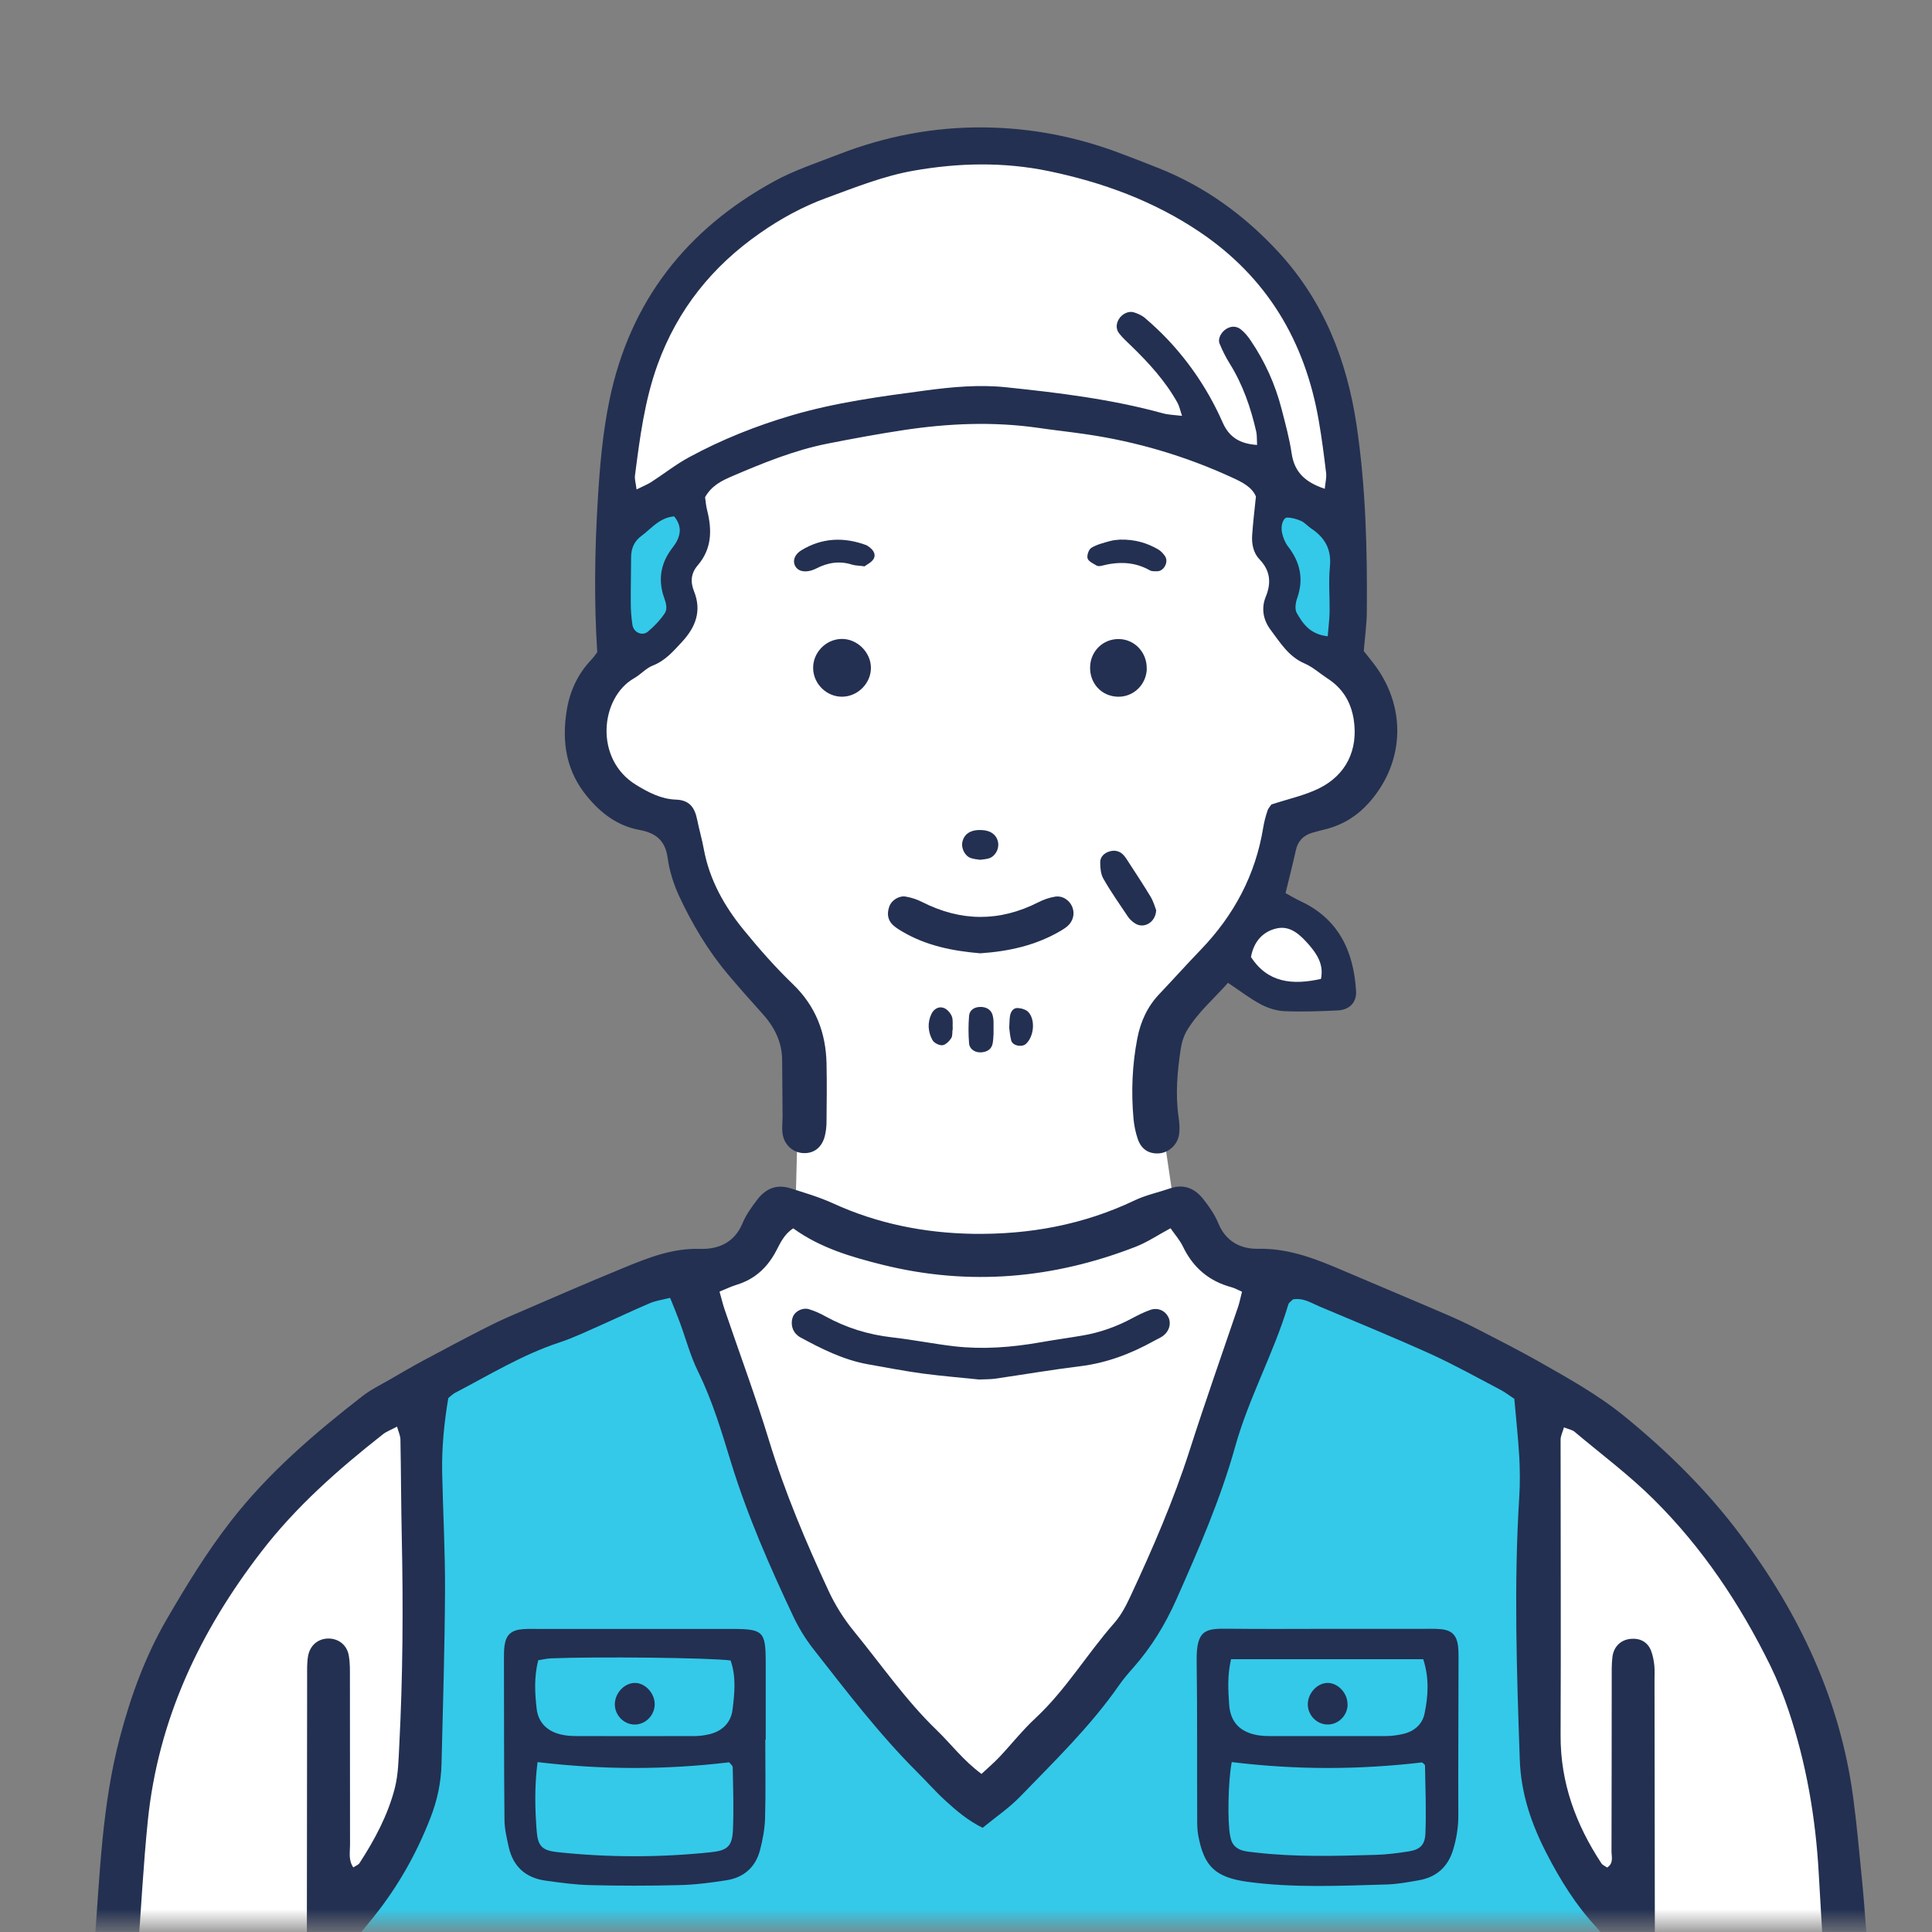 <svg width="126" height="126" viewBox="0 0 126 126" fill="none" xmlns="http://www.w3.org/2000/svg">
<rect x="0" y="0" width="126" height="126" fill="#808080" stroke="none"/>
<mask id="mask0_14945_153265" style="mask-type:luminance" maskUnits="userSpaceOnUse" x="0" y="0" width="126" height="126">
<path d="M125.58 0.5H0.58V125.5H125.58V0.5Z" fill="white"/>
</mask>
<g mask="url(#mask0_14945_153265)">
<path d="M44.341 31.968L41.02 43.134C41.02 43.134 35.589 45.849 39.508 51.281L43.736 53.089C43.736 53.089 45.248 62.749 52.186 66.977L51.883 78.748C51.883 78.748 62.451 85.389 76.634 79.05L75.122 68.785L79.653 62.749L83.881 54.904C83.881 54.904 85.091 53.392 85.394 53.096C85.696 52.8 92.64 50.985 88.109 44.041L84.183 40.72C84.183 40.72 83.276 39.813 83.578 38.912C83.881 38.011 83.276 36.801 83.276 36.801L82.973 33.178L82.671 31.666C82.671 31.666 74.221 24.116 58.827 26.234C43.433 28.352 44.341 31.968 44.341 31.968Z" fill="white"/>
<path d="M40.112 34.684C40.112 34.684 61.845 16.272 87.806 34.986C87.806 34.986 92.337 9.63 62.148 9.63C62.148 9.63 41.927 6.612 40.112 34.684Z" fill="white"/>
<path d="M82.671 31.666V35.591L83.881 37.406L83.578 41.023L87.504 43.745L88.109 35.289L82.671 31.666Z" fill="#34C9E9"/>
<path d="M39.81 34.388L44.643 31.666L45.242 34.684L44.341 37.104L44.643 40.72L40.718 43.14L39.81 34.388Z" fill="#34C9E9"/>
<path d="M79.955 62.157L83.427 58.534C83.427 58.534 87.353 61.704 87.504 62.763C87.655 63.821 87.353 65.327 87.353 65.327L84.637 65.629L80.56 63.67L79.955 62.157Z" fill="white"/>
<path d="M50.831 78.452C50.831 78.452 63.661 85.85 77.095 78.301L79.508 82.832L83.283 84.344C83.283 84.344 74.531 111.66 63.661 117.545C63.661 117.545 52.041 107.885 48.569 93.853L45.248 83.437L48.872 81.78L50.831 78.459V78.452Z" fill="white"/>
<path d="M100.485 91.584L101.241 118.446L105.167 124.18L107.278 129.006H120.409L119.804 119.498C119.804 119.498 117.391 97.009 100.485 91.577V91.584Z" fill="white"/>
<path d="M27.634 91.584L26.878 118.446L22.952 124.18L20.841 129.006H7.709L8.315 119.498C8.315 119.498 10.728 97.009 27.634 91.577V91.584Z" fill="white"/>
<path d="M27.435 90.676C27.435 90.676 38.903 83.43 44.94 83.43L51.732 102.144C51.732 102.144 53.245 106.221 53.994 106.971C54.744 107.72 63.805 117.236 63.805 117.236C63.805 117.236 73.465 109.24 76.03 103.499C78.594 97.758 82.974 83.574 82.974 83.574C82.974 83.574 92.331 84.179 99.729 91.274L100.939 98.521V117.387L105.167 124.18L107.278 129.006H20.044L21.405 124.18L25.634 122.22L27.442 115.125L27.593 96.41L27.442 90.676H27.435Z" fill="#34C9E9"/>
<path d="M98.739 91.213C98.422 91.007 98.161 90.801 97.879 90.65C96.374 89.859 94.882 89.027 93.335 88.319C90.935 87.232 88.494 86.236 86.067 85.211C85.524 84.984 85.002 84.62 84.321 84.744C84.225 84.847 84.053 84.943 84.019 85.081C83.077 88.243 81.447 91.151 80.56 94.328C79.598 97.779 78.168 101.052 76.717 104.318C75.995 105.94 75.088 107.432 73.912 108.759C73.582 109.13 73.259 109.508 72.977 109.914C71.114 112.589 68.776 114.851 66.528 117.174C65.806 117.917 64.933 118.508 64.087 119.203C63.152 118.749 62.403 118.116 61.688 117.463C61.034 116.872 60.457 116.205 59.831 115.586C57.336 113.097 55.204 110.299 53.032 107.528C52.53 106.882 52.09 106.167 51.739 105.425C50.192 102.145 48.734 98.824 47.669 95.352C47.057 93.358 46.466 91.365 45.538 89.474C45.029 88.449 44.733 87.315 44.334 86.236C44.149 85.734 43.942 85.232 43.702 84.641C43.193 84.771 42.767 84.826 42.382 84.991C41.323 85.438 40.278 85.94 39.226 86.407C38.318 86.806 37.425 87.239 36.49 87.549C34.069 88.346 31.911 89.673 29.669 90.842C29.525 90.918 29.408 91.041 29.236 91.179C28.968 92.774 28.803 94.41 28.837 96.06C28.892 98.645 29.037 101.224 29.023 103.809C29.002 107.542 28.886 111.282 28.796 115.016C28.769 116.232 28.521 117.408 28.074 118.549C27.174 120.873 25.97 123.005 24.41 124.964C22.409 127.48 22.822 126.387 22.794 129.55C22.767 133.785 22.794 138.013 22.787 142.249C22.787 142.689 22.801 143.136 22.725 143.562C22.581 144.394 21.983 144.854 21.233 144.786C20.559 144.724 20.085 144.222 20.016 143.459C19.982 143.074 19.996 142.689 19.996 142.304C20.003 131.31 20.016 120.31 20.03 109.316C20.03 108.876 20.016 108.429 20.092 108.003C20.223 107.267 20.793 106.834 21.488 106.861C22.106 106.889 22.629 107.295 22.746 107.968C22.835 108.45 22.821 108.952 22.821 109.447C22.821 113.077 22.822 116.707 22.828 120.33C22.828 120.798 22.711 121.3 23.041 121.788C23.206 121.678 23.372 121.623 23.447 121.506C24.437 119.98 25.297 118.378 25.75 116.611C25.977 115.717 25.991 114.761 26.039 113.833C26.273 109.33 26.3 104.826 26.204 100.316C26.156 98.171 26.156 96.033 26.115 93.888C26.115 93.64 25.991 93.393 25.895 93.042C25.51 93.248 25.2 93.358 24.96 93.551C22.058 95.834 19.308 98.254 17.039 101.203C13.031 106.408 10.315 112.142 9.641 118.735C9.346 121.63 9.201 124.538 8.981 127.439C8.961 127.714 8.981 127.996 8.913 128.257C8.775 128.814 8.287 129.213 7.737 129.268C7.173 129.323 6.664 129.048 6.41 128.498C6.3 128.257 6.231 127.982 6.197 127.714C6.156 127.391 6.149 127.054 6.169 126.724C6.513 122.235 6.651 117.724 7.813 113.331C8.528 110.608 9.483 107.989 10.907 105.548C12.178 103.362 13.492 101.217 15.052 99.209C17.507 96.047 20.505 93.489 23.633 91.055C24.19 90.622 24.843 90.306 25.462 89.948C26.17 89.536 26.878 89.123 27.593 88.738C28.899 88.037 30.206 87.343 31.526 86.669C32.158 86.346 32.804 86.036 33.465 85.754C35.885 84.709 38.298 83.657 40.732 82.66C42.306 82.014 43.874 81.395 45.648 81.45C46.851 81.485 47.896 81.045 48.425 79.78C48.652 79.23 49.016 78.721 49.381 78.246C49.924 77.531 50.632 77.208 51.547 77.497C52.488 77.793 53.423 78.068 54.331 78.48C57.212 79.8 60.271 80.412 63.441 80.467C67.119 80.522 70.646 79.883 73.994 78.288C74.73 77.937 75.548 77.765 76.332 77.497C77.246 77.188 77.955 77.531 78.498 78.233C78.869 78.707 79.227 79.216 79.453 79.773C79.942 80.969 80.911 81.464 82.059 81.443C84.115 81.402 85.923 82.145 87.745 82.928C89.966 83.877 92.193 84.805 94.407 85.761C95.06 86.043 95.707 86.346 96.346 86.675C97.666 87.356 98.986 88.023 100.279 88.752C102.224 89.859 104.177 90.931 105.944 92.368C108.777 94.678 111.341 97.209 113.527 100.131C117.343 105.232 120.004 110.835 120.857 117.209C121.09 118.948 121.248 120.701 121.42 122.455C121.537 123.603 121.62 124.751 121.709 125.906C121.771 126.731 121.847 127.556 121.558 128.354C121.324 129 120.802 129.344 120.176 129.289C119.564 129.234 119.076 128.766 118.973 128.127C118.952 128.017 118.952 127.907 118.945 127.797C118.835 125.934 118.718 124.07 118.615 122.207C118.416 118.57 117.804 115.002 116.642 111.544C116.312 110.56 115.92 109.584 115.466 108.649C113.493 104.627 111.018 100.921 107.828 97.765C106.233 96.184 104.418 94.83 102.692 93.379C102.541 93.248 102.307 93.214 101.998 93.09C101.908 93.406 101.778 93.647 101.778 93.888C101.778 100.316 101.805 106.751 101.778 113.18C101.764 116.267 102.774 118.99 104.438 121.52C104.514 121.636 104.686 121.705 104.816 121.795C105.25 121.513 105.098 121.093 105.098 120.743C105.112 117.003 105.105 113.269 105.112 109.529C105.112 109.034 105.098 108.532 105.16 108.044C105.25 107.37 105.724 106.937 106.356 106.882C106.968 106.827 107.457 107.088 107.677 107.652C107.793 107.955 107.855 108.285 107.89 108.608C107.924 108.931 107.903 109.268 107.903 109.598C107.917 120.426 107.931 131.262 107.945 142.091C107.945 142.476 107.958 142.861 107.938 143.246C107.869 144.222 107.36 144.793 106.583 144.806C105.786 144.827 105.243 144.263 105.16 143.314C105.126 142.929 105.146 142.544 105.146 142.159C105.146 137.649 105.105 133.139 105.174 128.636C105.188 127.446 104.885 126.518 104.088 125.659C102.768 124.242 101.757 122.606 100.87 120.887C99.88 118.969 99.192 116.982 99.117 114.768C98.917 109.055 98.725 103.341 99.082 97.628C99.137 96.755 99.13 95.868 99.082 94.988C99.007 93.73 98.869 92.478 98.759 91.22L98.739 91.213ZM63.998 115.703C64.458 115.27 64.837 114.954 65.173 114.596C65.964 113.757 66.679 112.843 67.525 112.059C69.512 110.21 70.894 107.865 72.674 105.844C73.101 105.356 73.424 104.751 73.699 104.159C75.163 101.024 76.538 97.855 77.597 94.548C78.601 91.413 79.701 88.305 80.76 85.184C80.856 84.888 80.911 84.579 81 84.242C80.718 84.118 80.526 84.008 80.326 83.953C78.855 83.561 77.81 82.674 77.15 81.299C76.944 80.873 76.614 80.501 76.339 80.103C75.521 80.543 74.833 81.01 74.077 81.306C68.707 83.396 63.221 83.884 57.597 82.495C55.52 81.98 53.485 81.382 51.732 80.11C51.113 80.515 50.886 81.086 50.605 81.608C50.034 82.681 49.216 83.43 48.047 83.788C47.689 83.898 47.346 84.063 46.926 84.235C47.05 84.668 47.133 85.032 47.249 85.376C48.219 88.236 49.278 91.069 50.158 93.957C51.189 97.332 52.557 100.564 54.035 103.747C54.468 104.682 55.039 105.59 55.692 106.387C57.466 108.553 59.054 110.87 61.083 112.829C62.025 113.737 62.815 114.809 64.018 115.696L63.998 115.703Z" fill="#233051"/>
<path d="M82.884 52.477C84.039 52.099 85.07 51.879 85.992 51.432C87.807 50.546 88.584 48.895 88.288 46.936C88.109 45.781 87.559 44.88 86.576 44.248C86.074 43.918 85.613 43.498 85.07 43.265C84.039 42.818 83.496 41.917 82.877 41.092C82.396 40.459 82.231 39.696 82.554 38.906C82.918 38.012 82.85 37.214 82.141 36.479C81.756 36.08 81.626 35.502 81.66 34.939C81.715 34.12 81.811 33.309 81.908 32.381C81.66 31.776 81.021 31.446 80.368 31.15C77.308 29.741 74.104 28.792 70.77 28.311C69.738 28.16 68.7 28.05 67.669 27.898C64.761 27.486 61.859 27.61 58.972 28.043C57.287 28.297 55.617 28.607 53.946 28.936C51.78 29.37 49.745 30.202 47.724 31.068C47.071 31.35 46.417 31.666 45.984 32.422C46.019 32.656 46.039 32.986 46.122 33.295C46.445 34.581 46.424 35.798 45.503 36.871C45.07 37.373 45.008 37.936 45.262 38.562C45.778 39.848 45.365 40.906 44.472 41.869C43.908 42.474 43.392 43.086 42.581 43.402C42.134 43.574 41.79 43.986 41.364 44.227C39.143 45.485 38.738 49.494 41.467 51.178C42.272 51.673 43.117 52.113 44.066 52.148C44.98 52.175 45.31 52.677 45.468 53.461C45.599 54.107 45.785 54.739 45.902 55.386C46.273 57.386 47.242 59.105 48.501 60.645C49.504 61.876 50.563 63.079 51.711 64.186C53.196 65.616 53.856 67.342 53.904 69.343C53.932 70.608 53.918 71.866 53.904 73.131C53.904 73.461 53.87 73.791 53.788 74.107C53.588 74.864 53.052 75.249 52.351 75.2C51.691 75.152 51.134 74.644 51.038 73.935C50.983 73.557 51.038 73.172 51.038 72.787C51.031 71.577 51.017 70.374 51.01 69.164C51.01 67.94 50.487 66.943 49.683 66.063C48.947 65.252 48.219 64.427 47.511 63.588C46.19 62.027 45.145 60.274 44.286 58.432C43.922 57.641 43.653 56.775 43.536 55.915C43.378 54.781 42.725 54.313 41.708 54.128C40.291 53.866 39.226 53.069 38.311 51.969C36.936 50.319 36.634 48.435 36.95 46.4C37.142 45.121 37.658 43.98 38.559 43.031C38.71 42.873 38.834 42.687 38.951 42.536C38.738 39.208 38.786 35.922 38.985 32.629C39.116 30.428 39.301 28.249 39.748 26.09C41.082 19.648 44.767 14.959 50.474 11.831C51.814 11.095 53.293 10.614 54.723 10.057C57.775 8.874 60.945 8.269 64.224 8.311C67.27 8.345 70.227 8.922 73.073 10.002C73.891 10.311 74.716 10.627 75.527 10.951C78.601 12.168 81.2 14.065 83.42 16.485C86.342 19.675 87.848 23.519 88.474 27.74C89.072 31.769 89.175 35.832 89.141 39.896C89.134 40.714 89.017 41.532 88.941 42.46C89.092 42.653 89.292 42.907 89.491 43.155C91.746 45.974 91.664 49.672 89.285 52.347C88.535 53.193 87.621 53.77 86.528 54.059C86.212 54.141 85.888 54.217 85.572 54.313C85.001 54.485 84.644 54.849 84.513 55.448C84.314 56.355 84.08 57.256 83.84 58.246C84.19 58.438 84.507 58.631 84.837 58.782C87.312 59.944 88.281 62.048 88.439 64.626C88.487 65.376 88.006 65.864 87.236 65.898C86.081 65.953 84.926 65.994 83.778 65.946C83.248 65.926 82.691 65.747 82.224 65.499C81.502 65.114 80.849 64.606 80.086 64.097C79.199 65.108 78.147 65.994 77.432 67.17C77.212 67.534 77.067 67.975 77.005 68.401C76.785 69.872 76.648 71.343 76.861 72.835C76.916 73.213 76.951 73.605 76.895 73.984C76.799 74.671 76.201 75.194 75.555 75.221C74.902 75.255 74.42 74.939 74.194 74.258C74.056 73.846 73.967 73.406 73.925 72.973C73.767 71.213 73.836 69.46 74.173 67.72C74.386 66.62 74.833 65.637 75.624 64.812C76.531 63.856 77.411 62.873 78.326 61.924C80.478 59.683 81.88 57.063 82.382 53.983C82.444 53.605 82.54 53.234 82.664 52.869C82.733 52.67 82.898 52.505 82.905 52.491L82.884 52.477ZM86.397 31.879C86.439 31.46 86.521 31.15 86.487 30.855C86.349 29.713 86.205 28.565 86.005 27.431C85.112 22.261 82.636 18.087 78.236 15.124C75.232 13.103 71.897 11.886 68.384 11.157C65.448 10.552 62.505 10.614 59.556 11.136C57.59 11.487 55.768 12.223 53.911 12.903C52.351 13.474 50.914 14.258 49.559 15.207C46.452 17.372 44.197 20.177 42.89 23.766C42.038 26.118 41.728 28.558 41.412 31.006C41.378 31.253 41.467 31.515 41.515 31.92C41.914 31.721 42.21 31.604 42.471 31.439C43.303 30.903 44.08 30.284 44.946 29.817C47.077 28.662 49.319 27.768 51.642 27.087C54.496 26.248 57.431 25.856 60.374 25.465C62.12 25.231 63.881 25.073 65.627 25.258C69.065 25.616 72.495 26.035 75.844 26.956C76.194 27.053 76.572 27.059 77.088 27.121C76.957 26.73 76.909 26.468 76.786 26.255C76.002 24.853 74.929 23.677 73.781 22.563C73.506 22.295 73.217 22.041 72.984 21.738C72.77 21.456 72.784 21.119 72.97 20.81C73.176 20.473 73.602 20.26 73.953 20.37C74.207 20.452 74.475 20.569 74.675 20.741C75.17 21.167 75.658 21.621 76.112 22.096C77.638 23.704 78.848 25.533 79.742 27.561C80.168 28.524 80.87 28.943 81.983 29.019C81.963 28.668 81.983 28.4 81.928 28.146C81.571 26.585 81.055 25.086 80.203 23.718C79.941 23.299 79.721 22.859 79.536 22.405C79.405 22.082 79.653 21.642 79.989 21.442C80.306 21.25 80.643 21.264 80.918 21.477C81.172 21.676 81.385 21.937 81.564 22.206C82.499 23.581 83.173 25.079 83.585 26.688C83.833 27.644 84.094 28.6 84.238 29.576C84.424 30.827 85.16 31.467 86.404 31.879H86.397ZM43.963 33.674C42.993 33.77 42.485 34.471 41.838 34.946C41.364 35.296 41.158 35.764 41.158 36.355C41.158 37.338 41.13 38.314 41.137 39.298C41.137 39.786 41.172 40.281 41.247 40.762C41.323 41.243 41.88 41.498 42.244 41.202C42.657 40.858 43.041 40.459 43.337 40.02C43.605 39.628 43.365 39.181 43.241 38.761C42.952 37.758 43.103 36.822 43.688 35.956C43.839 35.729 44.025 35.523 44.148 35.282C44.41 34.76 44.43 34.244 43.963 33.674ZM86.59 41.505C86.638 40.872 86.707 40.391 86.713 39.903C86.727 38.919 86.638 37.922 86.734 36.946C86.844 35.826 86.404 35.056 85.51 34.464C85.283 34.313 85.098 34.086 84.857 33.976C84.575 33.852 84.252 33.756 83.943 33.756C83.688 33.756 83.503 34.292 83.613 34.753C83.681 35.062 83.805 35.386 83.998 35.633C84.795 36.664 85.043 37.764 84.596 39.023C84.493 39.311 84.431 39.731 84.568 39.971C84.967 40.666 85.421 41.367 86.597 41.498L86.59 41.505ZM86.15 63.842C86.342 62.914 85.902 62.234 85.366 61.615C84.816 60.989 84.177 60.357 83.29 60.542C82.403 60.728 81.777 61.361 81.585 62.412C82.678 64.104 84.3 64.255 86.15 63.842Z" fill="#233051"/>
<path d="M49.91 113.462C49.91 115.16 49.944 116.865 49.896 118.563C49.876 119.265 49.745 119.98 49.566 120.66C49.278 121.774 48.508 122.448 47.373 122.627C46.349 122.785 45.304 122.922 44.265 122.943C42.347 122.991 40.422 122.991 38.504 122.943C37.521 122.922 36.538 122.785 35.561 122.647C34.289 122.468 33.471 121.74 33.182 120.475C33.052 119.89 32.907 119.292 32.901 118.701C32.866 115.188 32.873 111.674 32.866 108.168C32.866 107.893 32.866 107.618 32.901 107.35C32.997 106.621 33.334 106.311 34.09 106.25C34.42 106.222 34.75 106.236 35.08 106.236C39.301 106.236 43.53 106.236 47.751 106.236C49.766 106.236 49.931 106.401 49.938 108.36C49.938 110.059 49.938 111.764 49.938 113.462H49.917H49.91ZM35.059 114.919C34.853 116.501 34.888 117.979 35.004 119.45C35.087 120.413 35.369 120.681 36.352 120.791C39.687 121.148 43.028 121.148 46.362 120.798C47.428 120.688 47.751 120.413 47.799 119.368C47.861 118 47.813 116.631 47.786 115.263C47.786 115.139 47.614 115.016 47.552 114.933C43.406 115.428 39.322 115.428 35.059 114.919ZM35.101 108.285C34.826 109.364 34.881 110.409 34.998 111.434C35.101 112.334 35.685 112.912 36.579 113.118C36.895 113.194 37.232 113.221 37.562 113.221C40.147 113.228 42.725 113.228 45.31 113.221C45.634 113.221 45.971 113.173 46.287 113.097C47.112 112.891 47.669 112.341 47.772 111.516C47.909 110.444 48.019 109.344 47.648 108.292C46.39 108.113 38.889 108.03 35.912 108.154C35.651 108.168 35.389 108.23 35.094 108.278L35.101 108.285Z" fill="#233051"/>
<path d="M86.706 106.229C88.734 106.229 90.769 106.229 92.798 106.229C93.183 106.229 93.568 106.215 93.946 106.249C94.682 106.311 95.012 106.641 95.094 107.391C95.129 107.714 95.122 108.051 95.122 108.374C95.122 111.722 95.094 115.07 95.108 118.412C95.108 119.196 94.984 119.938 94.757 120.674C94.413 121.774 93.664 122.427 92.537 122.626C91.835 122.75 91.127 122.881 90.419 122.901C87.407 122.984 84.389 123.135 81.385 122.73C79.267 122.441 78.511 121.739 78.14 119.663C78.071 119.285 78.078 118.9 78.078 118.515C78.064 115.112 78.091 111.708 78.043 108.312C78.016 106.229 78.669 106.208 80.127 106.222C82.32 106.249 84.513 106.229 86.713 106.229H86.706ZM80.333 114.919C80.092 116.115 80.044 118.872 80.23 119.732C80.243 119.787 80.25 119.842 80.264 119.89C80.353 120.303 80.628 120.564 81.02 120.681C81.282 120.756 81.557 120.784 81.832 120.811C84.451 121.121 87.084 121.045 89.718 120.969C90.426 120.949 91.141 120.859 91.842 120.749C92.598 120.633 92.928 120.344 92.963 119.567C93.018 118.096 92.963 116.617 92.935 115.146C92.935 115.07 92.798 114.995 92.743 114.94C88.638 115.421 84.554 115.435 80.34 114.919H80.333ZM80.285 108.209C80.037 109.295 80.099 110.23 80.161 111.152C80.237 112.307 80.862 112.953 81.99 113.159C82.258 113.207 82.54 113.221 82.808 113.221C85.338 113.221 87.861 113.228 90.391 113.221C90.769 113.221 91.161 113.166 91.533 113.077C92.227 112.912 92.757 112.458 92.901 111.777C93.148 110.608 93.217 109.419 92.818 108.209H80.292H80.285Z" fill="#233051"/>
<path d="M63.929 62.172C62.141 62.02 60.436 61.684 58.882 60.776C58.648 60.639 58.408 60.494 58.215 60.309C57.865 59.965 57.844 59.525 58.009 59.092C58.153 58.707 58.642 58.397 59.068 58.473C59.439 58.535 59.81 58.658 60.147 58.83C62.67 60.109 65.187 60.13 67.717 58.844C68.054 58.672 68.425 58.542 68.796 58.48C69.305 58.39 69.779 58.72 69.951 59.202C70.096 59.614 69.979 60.082 69.628 60.391C69.504 60.501 69.367 60.59 69.23 60.673C67.593 61.656 65.785 62.048 63.929 62.172Z" fill="#233051"/>
<path d="M54.956 45.437C53.938 45.465 53.058 44.626 53.031 43.602C53.003 42.577 53.842 41.697 54.867 41.67C55.87 41.642 56.771 42.502 56.799 43.512C56.826 44.523 55.98 45.41 54.956 45.437Z" fill="#233051"/>
<path d="M74.792 43.609C74.764 44.654 73.918 45.472 72.887 45.438C71.842 45.403 71.072 44.578 71.093 43.512C71.113 42.46 71.945 41.656 72.983 41.677C74.008 41.697 74.812 42.564 74.785 43.609H74.792Z" fill="#233051"/>
<path d="M75.404 59.36C75.362 60.178 74.592 60.577 74.042 60.233C73.864 60.123 73.685 59.965 73.568 59.793C73.018 58.975 72.454 58.17 71.966 57.318C71.787 57.015 71.753 56.596 71.753 56.231C71.753 55.881 72.014 55.633 72.351 55.53C72.681 55.427 73.011 55.489 73.259 55.75C73.41 55.908 73.52 56.101 73.637 56.28C74.111 57.015 74.599 57.744 75.046 58.493C75.232 58.81 75.335 59.181 75.404 59.367V59.36Z" fill="#233051"/>
<path d="M56.366 36.933C56.022 36.885 55.795 36.891 55.589 36.83C54.764 36.561 53.987 36.685 53.231 37.077C53.135 37.125 53.032 37.166 52.928 37.201C52.392 37.359 51.973 37.221 51.822 36.83C51.698 36.513 51.863 36.128 52.262 35.888C53.609 35.069 55.019 35.014 56.476 35.544C56.524 35.564 56.572 35.592 56.62 35.626C56.909 35.819 57.15 36.108 56.985 36.431C56.861 36.671 56.538 36.816 56.366 36.946V36.933Z" fill="#233051"/>
<path d="M73.052 35.193C74.035 35.172 74.805 35.413 75.527 35.826C75.706 35.929 75.864 36.101 75.981 36.273C76.229 36.644 75.912 37.249 75.479 37.256C75.321 37.256 75.129 37.27 74.998 37.201C73.987 36.623 72.928 36.616 71.842 36.898C71.739 36.926 71.602 36.933 71.519 36.885C71.299 36.754 70.99 36.616 70.928 36.417C70.873 36.218 71.003 35.833 71.175 35.729C71.533 35.509 71.966 35.406 72.379 35.289C72.64 35.214 72.915 35.207 73.045 35.193H73.052Z" fill="#233051"/>
<path d="M64.788 67.521C64.788 67.521 64.788 67.775 64.74 68.043C64.671 68.415 64.403 68.586 64.046 68.628C63.626 68.676 63.234 68.449 63.2 68.043C63.152 67.452 63.152 66.847 63.2 66.256C63.228 65.898 63.503 65.692 63.881 65.671C64.328 65.644 64.665 65.864 64.747 66.249C64.768 66.352 64.788 66.462 64.795 66.572C64.802 66.792 64.795 67.012 64.795 67.521H64.788Z" fill="#233051"/>
<path d="M63.922 56.073C63.75 56.046 63.523 56.032 63.324 55.963C62.932 55.84 62.664 55.31 62.767 54.898C62.891 54.361 63.337 54.093 64.046 54.135C64.637 54.162 65.029 54.478 65.098 54.973C65.159 55.413 64.877 55.881 64.458 55.991C64.3 56.032 64.135 56.046 63.929 56.073H63.922Z" fill="#233051"/>
<path d="M62.121 67.157C62.1 67.301 62.135 67.555 62.032 67.713C61.901 67.913 61.66 68.153 61.454 68.167C61.241 68.188 60.904 68.009 60.808 67.823C60.512 67.28 60.478 66.675 60.753 66.112C60.904 65.809 61.22 65.603 61.564 65.74C61.777 65.823 61.983 66.063 62.073 66.276C62.169 66.517 62.114 66.806 62.135 67.15L62.121 67.157Z" fill="#233051"/>
<path d="M65.819 67.032C65.84 66.695 65.833 66.482 65.868 66.269C65.916 65.98 66.074 65.726 66.376 65.74C66.617 65.754 66.926 65.843 67.078 66.015C67.538 66.537 67.428 67.603 66.912 68.077C66.651 68.318 66.046 68.208 65.95 67.864C65.868 67.562 65.847 67.232 65.819 67.032Z" fill="#233051"/>
<path d="M63.798 89.962C62.67 89.845 61.412 89.742 60.161 89.577C58.965 89.412 57.775 89.185 56.586 88.972C54.998 88.683 53.574 87.968 52.172 87.205C52.076 87.156 51.993 87.074 51.917 86.998C51.615 86.703 51.546 86.153 51.759 85.781C51.931 85.479 52.385 85.266 52.756 85.383C53.121 85.493 53.478 85.651 53.808 85.836C55.176 86.593 56.62 87.04 58.174 87.218C59.535 87.37 60.883 87.645 62.244 87.803C64.114 88.016 65.971 87.871 67.82 87.548C68.741 87.383 69.663 87.26 70.584 87.102C71.732 86.909 72.811 86.524 73.836 85.974C74.221 85.768 74.62 85.568 75.032 85.424C75.5 85.266 75.947 85.458 76.167 85.843C76.414 86.27 76.277 86.82 75.823 87.143C75.644 87.266 75.438 87.349 75.245 87.459C73.747 88.291 72.172 88.889 70.446 89.102C68.597 89.329 66.754 89.645 64.905 89.913C64.582 89.962 64.245 89.948 63.784 89.969L63.798 89.962Z" fill="#233051"/>
<path d="M41.371 109.756C42.045 109.728 42.698 110.409 42.698 111.138C42.698 111.818 42.175 112.403 41.508 112.465C40.78 112.533 40.127 111.942 40.099 111.199C40.072 110.471 40.677 109.783 41.371 109.756Z" fill="#233051"/>
<path d="M87.889 111.179C87.869 111.929 87.229 112.52 86.501 112.465C85.834 112.417 85.297 111.839 85.29 111.158C85.29 110.423 85.916 109.749 86.597 109.756C87.284 109.763 87.903 110.45 87.882 111.179H87.889Z" fill="#233051"/>
</g>
</svg>
